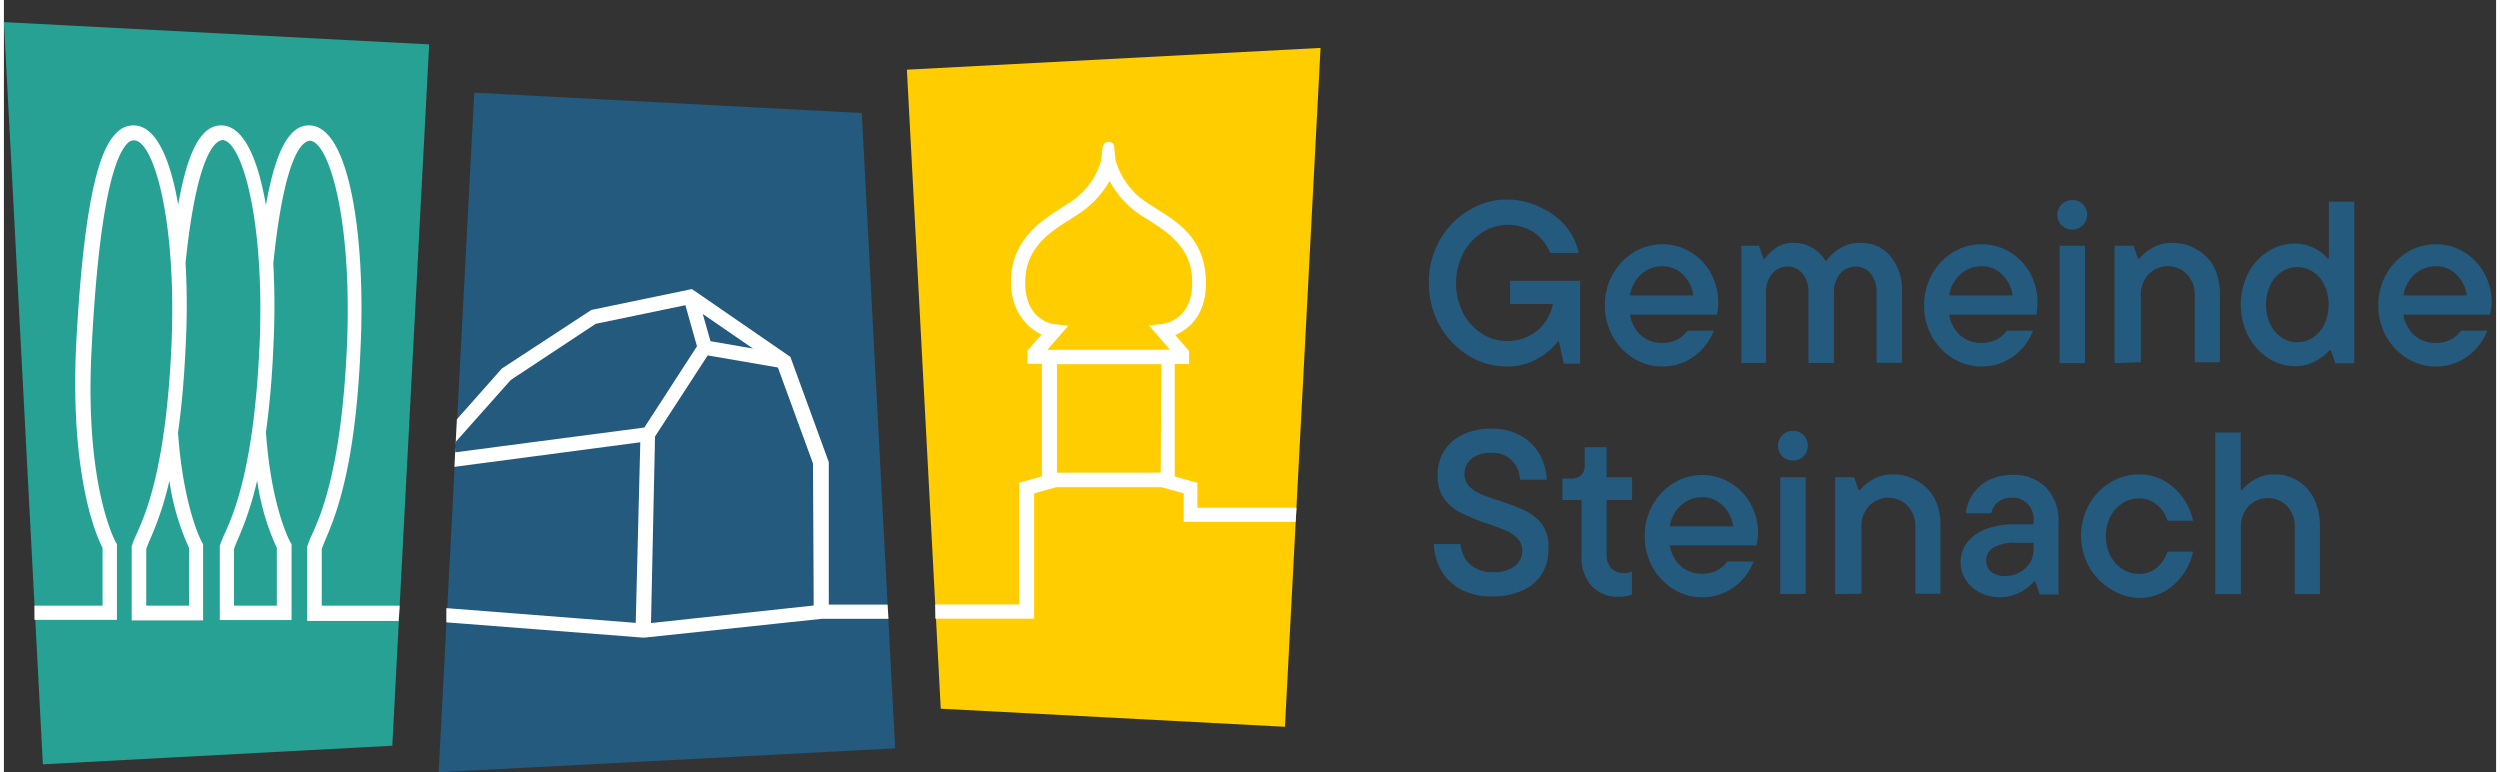<?xml version="1.0"?>
<svg xmlns="http://www.w3.org/2000/svg" viewBox="0 0 142 44" width="450" height="139">
  <rect x="0" y="0" width="142" height="44" fill="#333333" stroke="none"/>
  <svg id="Ebene_1" data-name="Ebene 1" viewBox="0 0 142 44" width="142" data-manipulated-width="true" height="44" data-manipulated-height="true">
  <defs>
    <style>.cls-1{fill:#245a7e;}.cls-2{fill:#26a194;}.cls-3{fill:#ffcd00;}.cls-4{fill:#fff;}</style>
  </defs>
  <path class="cls-1" d="M85.81,16h4v4.72h-.93l-.29-1.32a3.83,3.83,0,0,1-1.22,1.05,3.51,3.51,0,0,1-1.74.43,4.1,4.1,0,0,1-2.2-.63,4.73,4.73,0,0,1-1.63-1.72,4.93,4.93,0,0,1-.61-2.41,4.82,4.82,0,0,1,.61-2.41A4.57,4.57,0,0,1,83.44,12a4.1,4.1,0,0,1,2.2-.63,4.17,4.17,0,0,1,1.89.44A4.12,4.12,0,0,1,89,12.9a3.65,3.65,0,0,1,.73,1.51H88.11a2.69,2.69,0,0,0-.9-1.15,2.72,2.72,0,0,0-3,0,3.22,3.22,0,0,0-1.07,1.18,3.81,3.81,0,0,0,0,3.4A3.13,3.13,0,0,0,84.2,19a2.58,2.58,0,0,0,1.44.43,2.63,2.63,0,0,0,1.3-.31,2.5,2.5,0,0,0,.9-.8,2.53,2.53,0,0,0,.41-1H85.82V16Z"/>
  <path class="cls-1" d="M97.58,17.93H92.65a2,2,0,0,0,.63,1.18,1.78,1.78,0,0,0,1.21.43,1.8,1.8,0,0,0,.87-.2,1.64,1.64,0,0,0,.57-.5h1.5a3.37,3.37,0,0,1-.61,1,3.17,3.17,0,0,1-1,.75,3,3,0,0,1-1.3.29,3.08,3.08,0,0,1-1.66-.46,3.46,3.46,0,0,1-1.2-1.26,3.63,3.63,0,0,1-.44-1.77,3.52,3.52,0,0,1,.45-1.76,3.46,3.46,0,0,1,1.2-1.26,3.13,3.13,0,0,1,3.25,0,3.21,3.21,0,0,1,1.14,1.2,3.44,3.44,0,0,1,.33,2.43Zm-4.29-2.3a2,2,0,0,0-.64,1.2h3.61a2,2,0,0,0-.61-1.2,1.61,1.61,0,0,0-1.16-.46A1.76,1.76,0,0,0,93.29,15.63Z"/>
  <path class="cls-1" d="M107.51,14.62a3,3,0,0,1,.64,2.05v4H106.7v-4a1.6,1.6,0,0,0-.34-1.09,1.08,1.08,0,0,0-.86-.39,1.13,1.13,0,0,0-.88.41,1.61,1.61,0,0,0-.35,1.08v4h-1.45v-4a1.62,1.62,0,0,0-.34-1.09,1.06,1.06,0,0,0-.86-.4,1.1,1.1,0,0,0-.87.41,1.61,1.61,0,0,0-.35,1.08v4H99V14H100l.26.74h.07a2.38,2.38,0,0,1,.62-.6,1.67,1.67,0,0,1,1-.3,2,2,0,0,1,1.16.32,2.13,2.13,0,0,1,.7.74,2.68,2.68,0,0,1,.79-.74,2.05,2.05,0,0,1,1.17-.32A2.13,2.13,0,0,1,107.51,14.62Z"/>
  <path class="cls-1" d="M115.77,17.93h-4.93a2,2,0,0,0,.63,1.18,1.78,1.78,0,0,0,1.21.43,1.8,1.8,0,0,0,.87-.2,1.64,1.64,0,0,0,.57-.5h1.5a3.37,3.37,0,0,1-.61,1,3.17,3.17,0,0,1-1,.75,3,3,0,0,1-1.3.29,3.08,3.08,0,0,1-1.66-.46,3.46,3.46,0,0,1-1.2-1.26,3.63,3.63,0,0,1-.44-1.77,3.52,3.52,0,0,1,.45-1.76,3.46,3.46,0,0,1,1.2-1.26,3.13,3.13,0,0,1,3.25,0,3.21,3.21,0,0,1,1.14,1.2,3.44,3.44,0,0,1,.33,2.43Zm-4.29-2.3a2,2,0,0,0-.64,1.2h3.61a2,2,0,0,0-.61-1.2,1.61,1.61,0,0,0-1.16-.46A1.76,1.76,0,0,0,111.48,15.63Z"/>
  <path class="cls-1" d="M117.25,12.85a.86.86,0,0,1,0-1.21.85.85,0,0,1,.61-.24.81.81,0,0,1,.6.24.84.84,0,0,1,.24.61.86.86,0,0,1-1.45.6Zm1.33,7.84h-1.45V14h1.45Z"/>
  <path class="cls-1" d="M120.26,20.69V14h1.08l.26.74h.07a2.53,2.53,0,0,1,.72-.6,2.17,2.17,0,0,1,1.15-.3,2.63,2.63,0,0,1,1.38.36,2.53,2.53,0,0,1,1,1,3.25,3.25,0,0,1,.34,1.53v3.91h-1.43v-3.8a1.68,1.68,0,0,0-.43-1.2,1.53,1.53,0,0,0-2.21,0,1.68,1.68,0,0,0-.43,1.2v3.8Z"/>
  <path class="cls-1" d="M129,20.39a3.34,3.34,0,0,1-1.13-1.25,4,4,0,0,1,0-3.56A3.26,3.26,0,0,1,129,14.33a2.78,2.78,0,0,1,1.52-.45,2.43,2.43,0,0,1,.86.15,2.27,2.27,0,0,1,.66.36,1.72,1.72,0,0,1,.36.35h.07V11.49h1.45V20.7h-1.08l-.26-.75h-.07a2.5,2.5,0,0,1-.75.6,2.4,2.4,0,0,1-1.24.31A2.75,2.75,0,0,1,129,20.39Zm2.57-1.16a1.87,1.87,0,0,0,.65-.76,2.69,2.69,0,0,0,0-2.22,1.87,1.87,0,0,0-.65-.76,1.58,1.58,0,0,0-.89-.27,1.63,1.63,0,0,0-.9.27,1.87,1.87,0,0,0-.65.76,2.69,2.69,0,0,0,0,2.22,1.87,1.87,0,0,0,.65.76,1.62,1.62,0,0,0,1.79,0Z"/>
  <path class="cls-1" d="M141.65,17.93h-4.93a2,2,0,0,0,.63,1.18,1.78,1.78,0,0,0,1.21.43,1.8,1.8,0,0,0,.87-.2,1.64,1.64,0,0,0,.57-.5h1.5a3.37,3.37,0,0,1-.61,1,3.17,3.17,0,0,1-1,.75,3,3,0,0,1-1.3.29,3.08,3.08,0,0,1-1.66-.46,3.46,3.46,0,0,1-1.2-1.26,3.63,3.63,0,0,1-.44-1.77,3.52,3.52,0,0,1,.45-1.76,3.46,3.46,0,0,1,1.2-1.26,3.13,3.13,0,0,1,3.25,0,3.21,3.21,0,0,1,1.14,1.2,3.46,3.46,0,0,1,.42,1.7A2.9,2.9,0,0,1,141.65,17.93Zm-4.29-2.3a2,2,0,0,0-.64,1.2h3.61a2,2,0,0,0-.61-1.2,1.61,1.61,0,0,0-1.16-.46A1.8,1.8,0,0,0,137.36,15.63Z"/>
  <path class="cls-1" d="M83.09,33.62a2.77,2.77,0,0,1-1.16-1.06A3.09,3.09,0,0,1,81.48,31H83a1.71,1.71,0,0,0,.55,1.17,1.88,1.88,0,0,0,1.31.43,1.91,1.91,0,0,0,1.22-.34,1.06,1.06,0,0,0,.43-.87,1,1,0,0,0-.26-.7,1.93,1.93,0,0,0-.65-.45c-.26-.11-.62-.25-1.08-.41a11.2,11.2,0,0,1-1.46-.59,2.71,2.71,0,0,1-1-.82A2.25,2.25,0,0,1,81.7,27a2.39,2.39,0,0,1,.37-1.32,2.52,2.52,0,0,1,1.06-.92,3.73,3.73,0,0,1,1.63-.34,3.37,3.37,0,0,1,1.62.38,2.72,2.72,0,0,1,1.1,1.05,3.15,3.15,0,0,1,.43,1.48H86.38a1.64,1.64,0,0,0-.47-1.11,1.6,1.6,0,0,0-1.16-.42,1.69,1.69,0,0,0-1.13.34,1.1,1.1,0,0,0-.4.88,1,1,0,0,0,.26.68,2,2,0,0,0,.64.44c.26.11.61.24,1.06.38a12.27,12.27,0,0,1,1.48.57,2.75,2.75,0,0,1,1,.81A2.23,2.23,0,0,1,88,31.35a2.51,2.51,0,0,1-.38,1.36,2.44,2.44,0,0,1-1.09.93,3.94,3.94,0,0,1-1.72.34A3.52,3.52,0,0,1,83.09,33.62Z"/>
  <path class="cls-1" d="M90.47,33.39a2.37,2.37,0,0,1-.58-1.7v-3.2H88.8V27.27h.47a.85.85,0,0,0,.6-.2.78.78,0,0,0,.2-.59v-1h1.25v1.71h1.45v1.3H91.32v3.08a1.14,1.14,0,0,0,.26.81,1,1,0,0,0,.72.27,1,1,0,0,0,.46-.09v1.32A2.15,2.15,0,0,1,92,34,2,2,0,0,1,90.47,33.39Z"/>
  <path class="cls-1" d="M99.85,31.08H94.92a2,2,0,0,0,.63,1.18,1.78,1.78,0,0,0,1.21.43,1.8,1.8,0,0,0,.87-.2,1.64,1.64,0,0,0,.57-.5h1.5a3.37,3.37,0,0,1-.61,1,3.17,3.17,0,0,1-1,.75,3,3,0,0,1-1.3.29,3.08,3.08,0,0,1-1.66-.46,3.46,3.46,0,0,1-1.2-1.26,3.63,3.63,0,0,1-.44-1.77,3.52,3.52,0,0,1,.45-1.76,3.46,3.46,0,0,1,1.2-1.26,3.13,3.13,0,0,1,3.25,0,3.21,3.21,0,0,1,1.14,1.2,3.46,3.46,0,0,1,.42,1.7A3.36,3.36,0,0,1,99.85,31.08Zm-4.29-2.29a2,2,0,0,0-.64,1.2h3.61a2,2,0,0,0-.61-1.2,1.61,1.61,0,0,0-1.16-.46A1.76,1.76,0,0,0,95.56,28.79Z"/>
  <path class="cls-1" d="M101.33,26a.86.86,0,0,1,0-1.21.85.85,0,0,1,.61-.24.81.81,0,0,1,.6.24.84.84,0,0,1,.24.61.82.82,0,0,1-.84.84A.84.84,0,0,1,101.33,26Zm1.33,7.84h-1.45V27.19h1.45Z"/>
  <path class="cls-1" d="M104.34,33.85V27.19h1.08l.26.74h.07a2.53,2.53,0,0,1,.72-.6,2.17,2.17,0,0,1,1.15-.3,2.63,2.63,0,0,1,1.38.36,2.53,2.53,0,0,1,1,1,3.25,3.25,0,0,1,.34,1.53v3.91h-1.43v-3.8a1.68,1.68,0,0,0-.43-1.2,1.53,1.53,0,0,0-2.21,0,1.68,1.68,0,0,0-.43,1.2v3.8Z"/>
  <path class="cls-1" d="M116.35,27.77a2.71,2.71,0,0,1,.72,2v4.1H116l-.26-.75h-.07a2.54,2.54,0,0,1-3.09.64,2.07,2.07,0,0,1-.8-.72,1.82,1.82,0,0,1-.29-1,1.8,1.8,0,0,1,.39-1.15,2.46,2.46,0,0,1,1.09-.76,4.73,4.73,0,0,1,1.61-.26h1.07v-.22a1.28,1.28,0,0,0-.34-.94,1.19,1.19,0,0,0-.9-.35,1.2,1.2,0,0,0-.8.26,1.09,1.09,0,0,0-.37.62h-1.45a2.39,2.39,0,0,1,1.29-1.88,2.88,2.88,0,0,1,1.34-.3A2.54,2.54,0,0,1,116.35,27.77Zm-1.15,4.58a1.4,1.4,0,0,0,.45-1v-.42H114.6a2.28,2.28,0,0,0-1.24.27.83.83,0,0,0-.41.74.8.8,0,0,0,.28.64,1.22,1.22,0,0,0,.81.24A1.6,1.6,0,0,0,115.2,32.35Z"/>
  <path class="cls-1" d="M120,33.54a3.41,3.41,0,0,1-1.2-1.27,3.65,3.65,0,0,1,0-3.51A3.46,3.46,0,0,1,120,27.5a3.1,3.1,0,0,1,1.65-.47,2.87,2.87,0,0,1,1.45.37,3.26,3.26,0,0,1,1.08,1,3.32,3.32,0,0,1,.55,1.27h-1.45a2,2,0,0,0-.57-.88,1.52,1.52,0,0,0-1.07-.39,1.65,1.65,0,0,0-.94.28,1.93,1.93,0,0,0-.68.76,2.33,2.33,0,0,0-.25,1.11,2.36,2.36,0,0,0,.25,1.11,1.93,1.93,0,0,0,.68.76,1.75,1.75,0,0,0,.94.28,1.53,1.53,0,0,0,1.07-.39,2,2,0,0,0,.57-.88h1.45a3.32,3.32,0,0,1-.55,1.27,3.26,3.26,0,0,1-1.08,1,2.87,2.87,0,0,1-1.45.37A3.16,3.16,0,0,1,120,33.54Z"/>
  <path class="cls-1" d="M126,33.85V24.64h1.45v3.29h.07a2.34,2.34,0,0,1,.71-.6,2.19,2.19,0,0,1,1.15-.3,2.44,2.44,0,0,1,2.24,1.38,3.38,3.38,0,0,1,.34,1.53v3.91h-1.43v-3.8a1.68,1.68,0,0,0-.43-1.2,1.53,1.53,0,0,0-2.21,0,1.68,1.68,0,0,0-.43,1.2v3.8Z"/>
  <polygon class="cls-2" points="22.13 42.49 2.22 43.55 0 1.26 24.23 2.53 22.13 42.49"/>
  <polygon class="cls-1" points="50.78 42.64 24.77 44 26.8 5.28 48.88 6.44 50.78 42.64"/>
  <polygon class="cls-3" points="72.99 41.41 53.38 40.38 51.45 3.97 75.02 2.73 72.99 41.41"/>
  <path class="cls-4" d="M22.55,34.51H18.11V31.28c.05-.15.12-.32.21-.53.55-1.3,1.71-4,2-10.93.29-6.16-.59-12.49-2.83-12.67-1.17-.11-2,1.33-2.56,4.54-.45-2.61-1.25-4.44-2.44-4.54s-2,1.32-2.56,4.51c-.45-2.6-1.25-4.42-2.44-4.51a1.28,1.28,0,0,0-1,.35c-.79.69-1.89,2.71-2.38,12.28C3.78,27.25,5.3,30.6,5.62,31.22v3.29H1.74l0,.81H6.44V31l-.06-.09S4.57,27.7,5,19.82c.44-8.54,1.38-11.08,2.1-11.71A.46.46,0,0,1,7.45,8c1.1.09,2.42,4.63,2.09,11.82-.32,6.79-1.43,9.4-2,10.65a5.15,5.15,0,0,0-.26.66l0,3.82h0v.4h4.07V31l-.06-.09S10.23,29,9.92,24.65c.19-1.33.34-2.91.43-4.83a43.27,43.27,0,0,0,0-4.84c.68-6.63,1.84-7,2.12-7,1.1.09,2.42,4.63,2.09,11.82-.32,6.79-1.43,9.4-2,10.65a5.15,5.15,0,0,0-.26.66l0,3.82h0v.4h4.09V31l-.06-.09S15.24,29,14.93,24.63h0c.18-1.32.34-2.9.42-4.8a45.29,45.29,0,0,0,0-4.81h0c.66-6.47,1.74-7,2.1-7h0c1.1.09,2.42,4.63,2.09,11.82-.32,6.79-1.43,9.4-2,10.65a5.15,5.15,0,0,0-.26.66l0,4.23h5.21Zm-12-3.29v3.29H8.11V31.28c.05-.15.12-.32.21-.53a18.21,18.21,0,0,0,1.11-3.36A13.67,13.67,0,0,0,10.55,31.22Zm5,0v3.29H13.11V31.28c.05-.15.12-.32.21-.53a18.29,18.29,0,0,0,1.11-3.38A13.67,13.67,0,0,0,15.55,31.22Z"/>
  <path class="cls-4" d="M50.35,34.45H47V26.33l-2.19-6-.12-.08h0L39.2,16.47l-5.73,1.19L28.37,21l-2.56,2.89-.14,2.71L36.26,25.2,36,35.49l-10.79-.84,0,.81,11.19.87h.1l10.1-1.07h3.8ZM42.68,19.86l-2.42-.42-.44-1.55Zm-13.8,1.79,4.84-3.2,5.11-1.06.66,2.34-3,4.63L25.73,25.77l0-.58ZM46.14,34.5l-9.27,1,.23-10.63,3-4.62,4,.69,2,5.47Z"/>
  <path class="cls-4" d="M73.65,28.93H68l0-1.42-1.29-.36V20.74h.82V20l-.79-.91c.77-.33,1.92-1.21,1.73-3.43s-1.76-3.11-2.91-3.84c-.25-.16-.49-.31-.68-.45a4.27,4.27,0,0,1-1.54-2.24l-.07-.65c0-.24-.07-.39-.34-.39s-.32.24-.34.39l-.07.65A4.24,4.24,0,0,1,61,11.35c-.19.15-.43.29-.68.45-1.15.73-2.74,1.74-2.92,3.84s1,3.09,1.72,3.42l-.8.91v.76h.82v6.41l-1.29.36,0,6.94H53.07l0,.81H58.7l0-7.14,1.26-.35h6l1.26.35,0,1.62H73.6Zm-7.74-2H60V20.75h5.95Zm0-7H59.45l1.2-1.37-.76-.09c-.19,0-1.89-.3-1.68-2.75.15-1.7,1.47-2.55,2.54-3.22.27-.17.53-.34.74-.49A5.51,5.51,0,0,0,63,10.31,5.51,5.51,0,0,0,64.41,12a8.64,8.64,0,0,0,.74.49c1.07.68,2.4,1.52,2.54,3.22.21,2.44-1.49,2.72-1.68,2.75l-.77.08,1.19,1.37Z"/>
</svg>
</svg>
